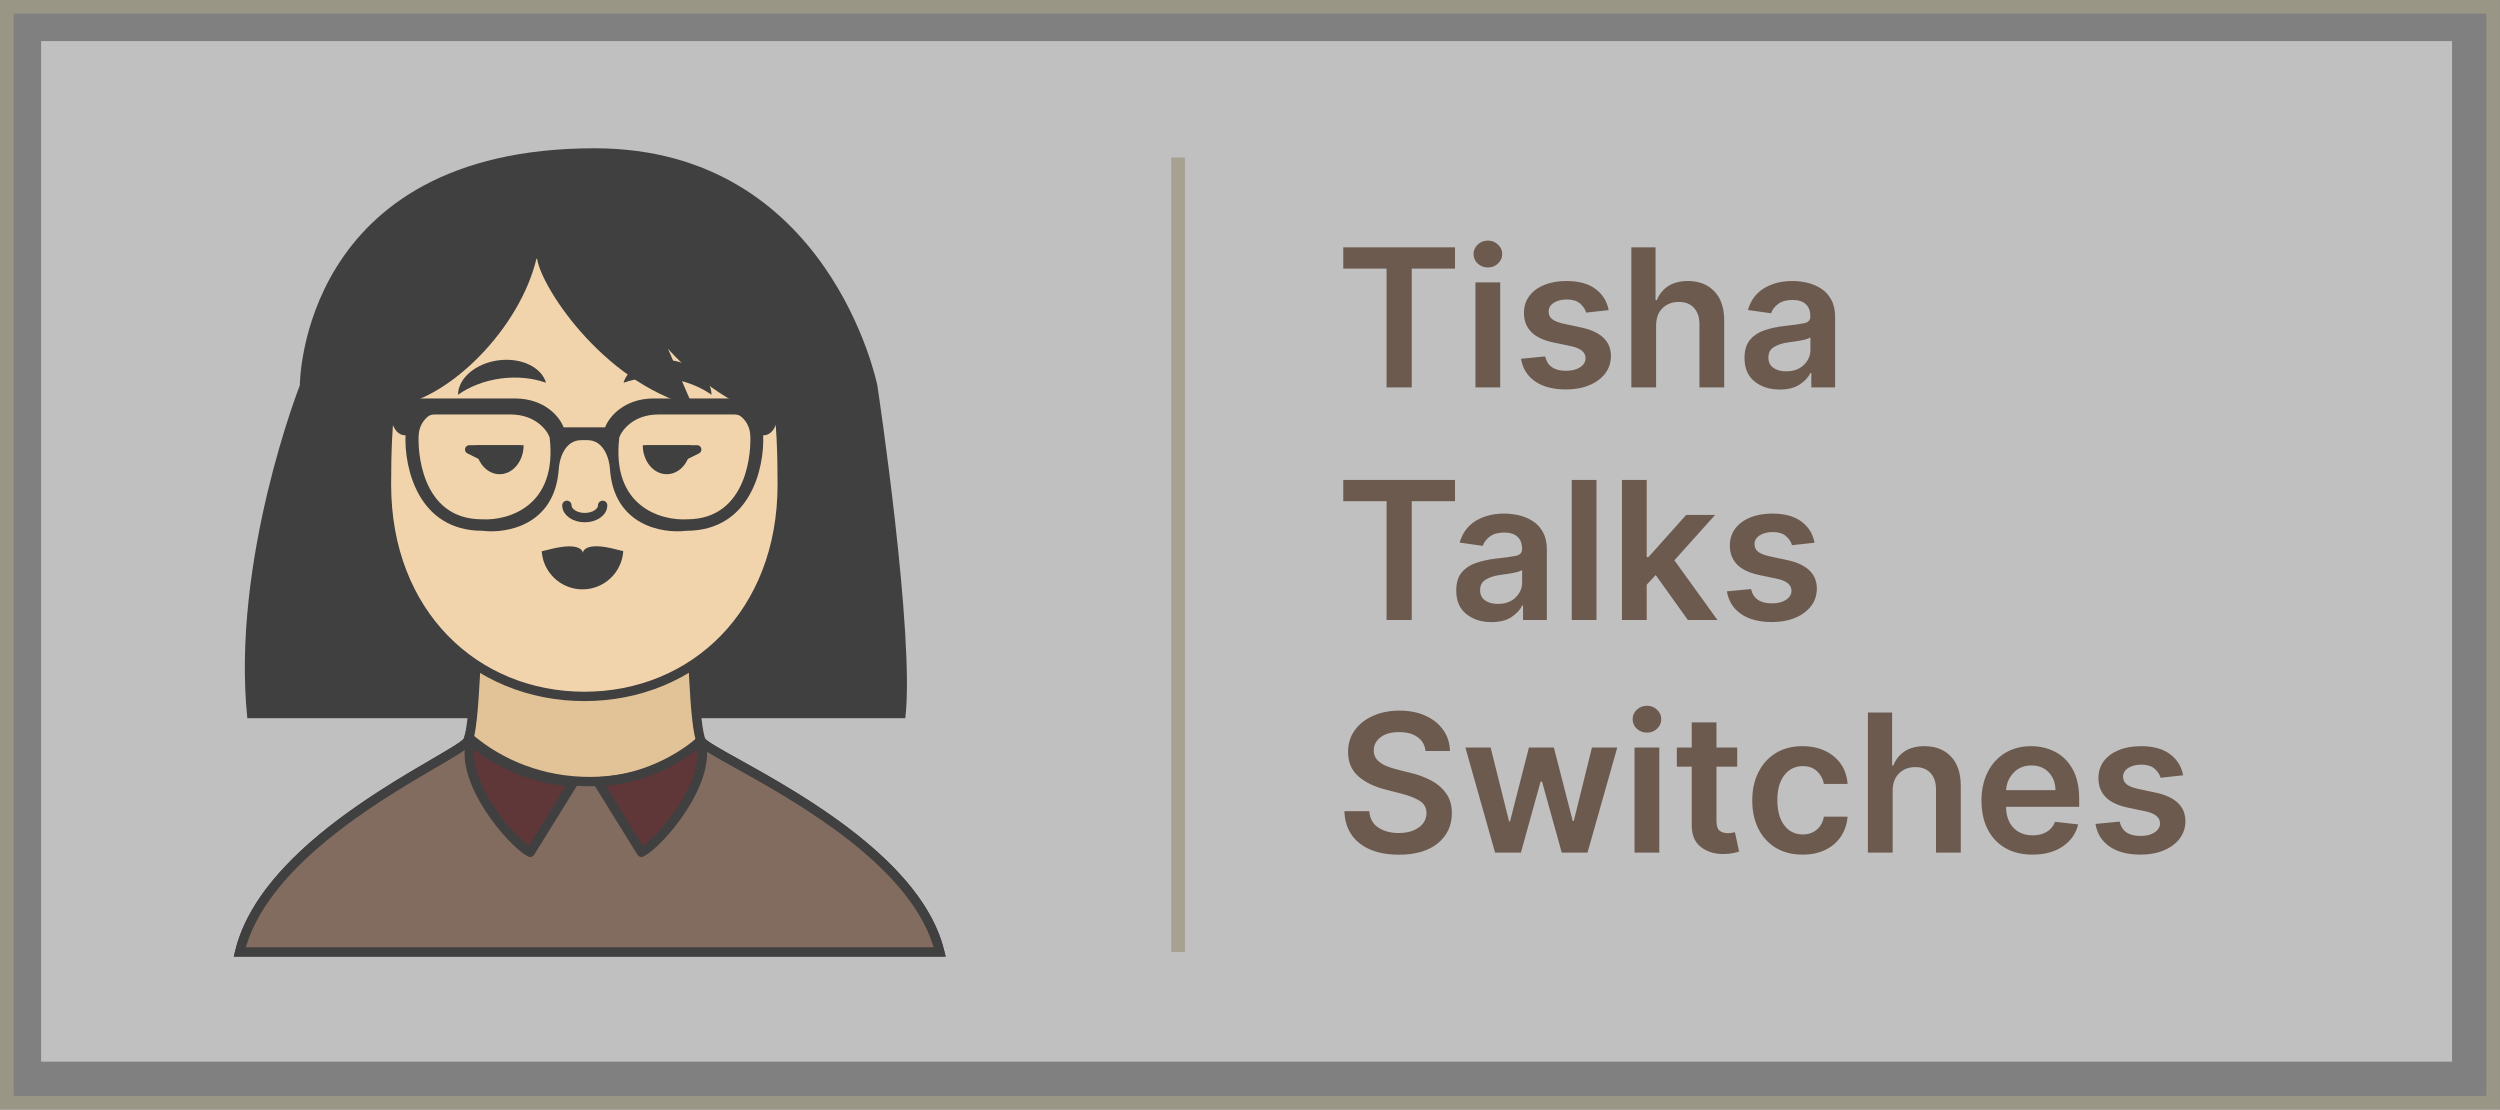 <svg width="365" height="162" viewBox="0 0 365 162" fill="none" xmlns="http://www.w3.org/2000/svg">
<rect x="0" y="0" width="365" height="162" fill="#808080" stroke="none"/>
<rect opacity="0.9" x="1" y="1" width="363" height="160" stroke="#9D9886" stroke-width="2"/>
<rect x="6" y="6" width="352" height="149" fill="white" fill-opacity="0.5"/>
<g opacity="0.8">
<path d="M68.27 108.228C69.308 106.45 69.69 92.668 69.752 85.999H100.917C100.979 92.668 101.361 106.45 102.399 108.228C103.695 110.451 133.123 122.121 137.199 138.979H35C39.075 122.121 66.974 110.451 68.27 108.228Z" fill="#EBC38D" stroke="#202020" stroke-width="1.366" stroke-linecap="round"/>
<path fill-rule="evenodd" clip-rule="evenodd" d="M102.695 108.548C98.198 112.023 92.412 114.113 86.099 114.113C79.293 114.113 73.099 111.683 68.472 107.708C68.408 107.932 68.341 108.108 68.27 108.228C67.957 108.765 66.094 109.852 63.39 111.43C54.892 116.388 38.092 126.191 35 138.979H137.199C134.113 126.216 116.497 116.427 107.557 111.46C105.172 110.134 103.404 109.152 102.695 108.548Z" fill="#735848"/>
<path d="M102.695 108.548L103.138 108.028L102.716 107.668L102.278 108.007L102.695 108.548ZM68.472 107.708L68.917 107.19L68.109 106.495L67.815 107.519L68.472 107.708ZM68.27 108.228L67.68 107.884L67.68 107.884L68.27 108.228ZM63.39 111.43L63.045 110.84L63.39 111.43ZM35 138.979L34.336 138.818L34.132 139.662H35V138.979ZM137.199 138.979V139.662H138.066L137.862 138.818L137.199 138.979ZM107.557 111.46L107.889 110.862L107.557 111.46ZM102.278 108.007C97.899 111.39 92.26 113.43 86.099 113.43V114.796C92.563 114.796 98.496 112.655 103.113 109.088L102.278 108.007ZM86.099 113.43C79.457 113.43 73.421 111.059 68.917 107.19L68.027 108.226C72.778 112.307 79.129 114.796 86.099 114.796V113.43ZM68.86 108.572C68.973 108.379 69.059 108.14 69.129 107.896L67.815 107.519C67.757 107.724 67.708 107.836 67.68 107.884L68.86 108.572ZM63.734 112.02C65.081 111.234 66.237 110.56 67.093 110.015C67.521 109.743 67.888 109.494 68.174 109.273C68.436 109.07 68.709 108.832 68.86 108.572L67.68 107.884C67.685 107.876 67.67 107.902 67.604 107.966C67.543 108.026 67.456 108.101 67.338 108.193C67.101 108.376 66.775 108.598 66.36 108.862C65.531 109.39 64.402 110.048 63.045 110.84L63.734 112.02ZM35.664 139.139C37.157 132.965 41.987 127.436 47.603 122.795C53.203 118.166 59.481 114.501 63.734 112.02L63.045 110.84C58.801 113.317 52.43 117.032 46.733 121.742C41.05 126.438 35.935 132.205 34.336 138.818L35.664 139.139ZM137.199 138.296H35V139.662H137.199V138.296ZM107.225 112.057C111.699 114.543 118.292 118.208 124.15 122.832C130.027 127.472 135.048 132.989 136.535 139.139L137.862 138.818C136.264 132.206 130.934 126.447 124.996 121.76C119.04 117.058 112.354 113.344 107.889 110.862L107.225 112.057ZM102.252 109.068C102.658 109.414 103.327 109.838 104.151 110.322C104.989 110.814 106.035 111.395 107.225 112.057L107.889 110.862C106.694 110.198 105.663 109.626 104.843 109.144C104.01 108.655 103.441 108.286 103.138 108.028L102.252 109.068Z" fill="#202020"/>
<path d="M77.403 124.437L83.794 114.139C75.844 113.758 70.342 109.59 68.756 108.133C67.046 114.039 74.618 122.948 77.403 124.437Z" fill="#481517" stroke="#202020" stroke-width="1.366" stroke-linecap="round" stroke-linejoin="round"/>
<path d="M93.658 124.437L87.266 114.139C95.217 113.758 100.718 109.59 102.304 108.133C104.014 114.039 96.442 122.948 93.658 124.437Z" fill="#481517" stroke="#202020" stroke-width="1.366" stroke-linecap="round" stroke-linejoin="round"/>
<path d="M114.208 70.752C114.208 89.571 101.272 101.674 85.315 101.674C69.359 101.674 56.423 89.571 56.423 70.752C56.423 51.934 58.716 36.678 85.315 36.678C111.914 36.678 114.208 51.934 114.208 70.752Z" fill="#FFDAA8" stroke="#202020" stroke-width="1.366" stroke-linecap="round"/>
<path d="M101.157 59.317C87.683 55.675 78.543 41.192 78.392 37.474C76.04 47.923 65.459 58.436 57.364 59.317C53.939 77.571 60.379 90.994 69.534 97.356V104.855H36.109C33.735 81.81 43.774 56.267 43.774 56.267C43.774 56.267 43.774 21.649 86.799 21.649C121.169 21.649 128.093 56.267 128.093 56.267C128.093 56.267 133.615 92.877 132.173 104.855H101.189V97.356C110.034 90.683 112.02 84.826 113.676 78.892C115 74.144 114.227 65.078 113.676 61.138C106.574 59.681 99.943 53.703 97.515 50.895L101.157 59.317Z" fill="#202020"/>
<path fill-rule="evenodd" clip-rule="evenodd" d="M95.495 58.172C90.997 58.172 88.857 60.983 88.35 62.388H85.773H84.858H82.281C81.773 60.983 79.634 58.172 75.136 58.172H56.864C56.747 59.968 57.052 63.56 59.207 63.56C59.012 68.206 60.987 77.498 70.451 77.498C73.926 77.927 81.016 76.725 81.578 68.479C81.656 67.073 82.421 64.262 84.858 64.262H85.773C88.209 64.262 88.975 67.073 89.053 68.479C89.615 76.725 96.705 77.927 100.18 77.498C109.643 77.498 111.619 68.206 111.424 63.56C113.579 63.56 113.883 59.968 113.766 58.172H95.495ZM96.125 60.516C92.551 60.516 90.834 62.733 90.422 63.842C89.206 73.955 96.505 76.04 100.307 75.818C109.337 75.818 109.717 65.458 109.527 63.367C109.409 62.068 108.709 61.219 108.15 60.786C107.885 60.581 107.548 60.516 107.213 60.516H96.125ZM80.244 63.842C79.832 62.733 78.115 60.516 74.541 60.516H63.453C63.118 60.516 62.781 60.581 62.516 60.786C61.957 61.219 61.257 62.068 61.139 63.367C60.949 65.458 61.329 75.818 70.359 75.818C74.161 76.04 81.46 73.955 80.244 63.842Z" fill="#202020"/>
<path fill-rule="evenodd" clip-rule="evenodd" d="M103.882 57.634C102.205 56.449 100.06 55.593 97.659 55.266C95.259 54.939 92.964 55.19 91.031 55.883C91.689 53.6 94.683 52.158 98.021 52.612C101.359 53.067 103.859 55.257 103.882 57.634Z" fill="#202020"/>
<path fill-rule="evenodd" clip-rule="evenodd" d="M66.867 57.634C68.545 56.449 70.689 55.593 73.09 55.266C75.49 54.939 77.786 55.19 79.719 55.884C79.06 53.6 76.066 52.158 72.728 52.612C69.391 53.067 66.891 55.257 66.867 57.634Z" fill="#202020"/>
<path d="M87.986 73.782C87.986 74.77 86.817 75.571 85.375 75.571C83.932 75.571 82.763 74.77 82.763 73.782" stroke="#202020" stroke-width="1.366" stroke-linecap="round"/>
<path fill-rule="evenodd" clip-rule="evenodd" d="M79.09 80.485C79.298 83.591 81.883 86.047 85.043 86.047C88.208 86.047 90.797 83.582 90.996 80.467C90.723 80.407 90.431 80.335 90.12 80.251C85.096 78.899 85.096 80.735 85.096 80.735C85.096 80.735 85.096 78.928 80.072 80.251C79.721 80.344 79.394 80.421 79.09 80.485Z" fill="#202020"/>
<path d="M93.844 64.997C93.844 67.337 95.412 69.235 97.345 69.235C99.279 69.235 100.846 67.337 100.846 64.997H93.844Z" fill="#202020"/>
<path d="M101.773 64.997H94.141L100.051 67.191L102.054 66.194C102.652 65.897 102.44 64.997 101.773 64.997Z" fill="#202020"/>
<path d="M76.447 64.997C76.447 67.337 74.88 69.235 72.946 69.235C71.013 69.235 69.445 67.337 69.445 64.997H76.447Z" fill="#202020"/>
<path d="M68.519 64.997H76.15L70.241 67.191L68.237 66.194C67.64 65.897 67.852 64.997 68.519 64.997Z" fill="#202020"/>
</g>
<path d="M196.118 39.22V36.115H212.431V39.22H206.112V56.561H202.438V39.22H196.118ZM215.416 56.561V41.227H219.03V56.561H215.416ZM217.233 39.05C216.654 39.05 216.158 38.861 215.746 38.481C215.34 38.095 215.137 37.633 215.137 37.094C215.137 36.548 215.34 36.085 215.746 35.706C216.158 35.32 216.654 35.127 217.233 35.127C217.805 35.127 218.295 35.32 218.701 35.706C219.113 36.085 219.32 36.548 219.32 37.094C219.32 37.633 219.113 38.095 218.701 38.481C218.295 38.861 217.805 39.05 217.233 39.05ZM234.866 45.28L231.572 45.639C231.432 45.134 231.133 44.688 230.673 44.302C230.221 43.916 229.578 43.723 228.747 43.723C227.994 43.723 227.362 43.886 226.85 44.212C226.344 44.538 226.094 44.961 226.101 45.48C226.094 45.926 226.257 46.292 226.59 46.578C226.93 46.857 227.489 47.084 228.267 47.257L230.883 47.816C233.752 48.441 235.189 49.826 235.196 51.969C235.196 52.934 234.916 53.786 234.357 54.525C233.798 55.257 233.026 55.829 232.041 56.242C231.056 56.654 229.925 56.861 228.647 56.861C226.763 56.861 225.252 56.465 224.114 55.673C222.976 54.881 222.294 53.783 222.068 52.378L225.592 52.039C225.905 53.437 226.92 54.135 228.637 54.135C229.495 54.135 230.184 53.962 230.703 53.616C231.229 53.264 231.492 52.824 231.492 52.298C231.492 51.44 230.803 50.858 229.425 50.551L226.81 50.002C225.339 49.696 224.251 49.18 223.545 48.455C222.84 47.723 222.49 46.797 222.497 45.679C222.497 44.734 222.756 43.916 223.276 43.224C223.795 42.525 224.52 41.986 225.452 41.606C226.384 41.22 227.465 41.027 228.697 41.027C230.494 41.027 231.908 41.413 232.94 42.185C233.978 42.951 234.62 43.982 234.866 45.28ZM241.79 47.576V56.561H238.176V36.115H241.71V43.833H241.89C242.242 42.961 242.795 42.275 243.547 41.776C244.306 41.277 245.274 41.027 246.452 41.027C248.043 41.027 249.321 41.526 250.286 42.525C251.251 43.523 251.733 44.947 251.733 46.797V56.561H248.119V47.357C248.119 46.325 247.853 45.523 247.321 44.951C246.795 44.372 246.056 44.082 245.104 44.082C244.139 44.082 243.344 44.388 242.718 45.001C242.099 45.606 241.79 46.465 241.79 47.576ZM259.83 56.871C258.366 56.871 257.144 56.478 256.166 55.693C255.188 54.907 254.698 53.763 254.698 52.258C254.698 51.107 254.975 50.215 255.527 49.583C256.086 48.944 256.808 48.481 257.693 48.195C258.585 47.902 259.527 47.703 260.519 47.596C261.87 47.45 262.838 47.313 263.424 47.187C264.016 47.06 264.312 46.738 264.312 46.218V46.159C264.312 45.407 264.09 44.824 263.644 44.411C263.198 43.999 262.555 43.792 261.717 43.792C260.832 43.792 260.129 43.986 259.61 44.372C259.098 44.758 258.752 45.214 258.572 45.739L255.198 45.26C255.597 43.862 256.376 42.807 257.534 42.095C258.698 41.383 260.086 41.027 261.697 41.027C262.429 41.027 263.161 41.114 263.893 41.287C264.625 41.46 265.294 41.746 265.9 42.145C266.512 42.545 267.001 43.084 267.367 43.763C267.74 44.441 267.926 45.287 267.926 46.298V56.561H264.452V54.455H264.332C264.006 55.1 263.474 55.666 262.735 56.152C262.003 56.631 261.035 56.871 259.83 56.871ZM260.768 54.215C261.86 54.215 262.725 53.902 263.364 53.277C264.003 52.651 264.322 51.912 264.322 51.06V49.254C264.169 49.38 263.887 49.493 263.474 49.593C263.068 49.686 262.635 49.766 262.176 49.833C261.717 49.899 261.327 49.956 261.008 50.002C260.203 50.115 259.53 50.338 258.991 50.671C258.452 50.997 258.183 51.506 258.183 52.199C258.183 52.864 258.426 53.367 258.911 53.706C259.397 54.045 260.016 54.215 260.768 54.215Z" fill="#6C5A4F"/>
<path d="M196.118 73.177V70.072H212.431V73.177H206.112V90.518H202.438V73.177H196.118ZM217.742 90.828C216.278 90.828 215.057 90.435 214.078 89.65C213.1 88.864 212.611 87.72 212.611 86.216C212.611 85.064 212.887 84.172 213.439 83.54C213.998 82.901 214.721 82.438 215.606 82.152C216.498 81.859 217.439 81.66 218.431 81.553C219.782 81.407 220.751 81.27 221.336 81.144C221.929 81.017 222.225 80.695 222.225 80.175V80.116C222.225 79.364 222.002 78.781 221.556 78.368C221.11 77.956 220.468 77.75 219.629 77.75C218.744 77.75 218.042 77.943 217.523 78.329C217.01 78.715 216.664 79.171 216.484 79.696L213.11 79.217C213.509 77.819 214.288 76.764 215.446 76.052C216.611 75.34 217.999 74.984 219.609 74.984C220.341 74.984 221.073 75.071 221.806 75.244C222.538 75.417 223.207 75.703 223.812 76.102C224.425 76.502 224.914 77.041 225.28 77.72C225.652 78.398 225.839 79.244 225.839 80.255V90.518H222.365V88.412H222.245C221.919 89.058 221.386 89.623 220.647 90.109C219.915 90.588 218.947 90.828 217.742 90.828ZM218.681 88.172C219.772 88.172 220.637 87.859 221.276 87.234C221.915 86.608 222.235 85.869 222.235 85.017V83.21C222.082 83.337 221.799 83.45 221.386 83.55C220.98 83.643 220.548 83.723 220.088 83.79C219.629 83.856 219.24 83.913 218.92 83.959C218.115 84.072 217.443 84.295 216.904 84.628C216.365 84.954 216.095 85.463 216.095 86.156C216.095 86.821 216.338 87.324 216.824 87.663C217.31 88.002 217.929 88.172 218.681 88.172ZM233.087 70.072V90.518H229.473V70.072H233.087ZM236.803 90.518V70.072H240.417V81.344H240.667L246.178 75.184H250.401L244.46 81.803L250.75 90.518H246.427L241.735 83.959L240.417 85.367V90.518H236.803ZM264.929 79.237L261.634 79.597C261.495 79.091 261.195 78.645 260.736 78.259C260.283 77.873 259.641 77.68 258.809 77.68C258.057 77.68 257.425 77.843 256.912 78.169C256.406 78.495 256.157 78.918 256.164 79.437C256.157 79.883 256.32 80.249 256.653 80.535C256.992 80.814 257.551 81.041 258.33 81.214L260.946 81.773C263.814 82.398 265.252 83.783 265.258 85.926C265.258 86.891 264.979 87.743 264.42 88.482C263.861 89.214 263.089 89.786 262.104 90.199C261.119 90.612 259.987 90.818 258.709 90.818C256.826 90.818 255.315 90.422 254.177 89.63C253.039 88.838 252.357 87.74 252.13 86.335L255.654 85.996C255.967 87.394 256.982 88.092 258.699 88.092C259.558 88.092 260.247 87.919 260.766 87.573C261.292 87.221 261.555 86.781 261.555 86.255C261.555 85.397 260.866 84.814 259.488 84.508L256.872 83.959C255.401 83.653 254.313 83.137 253.608 82.412C252.902 81.68 252.553 80.755 252.559 79.636C252.559 78.691 252.819 77.873 253.338 77.18C253.857 76.482 254.583 75.943 255.515 75.563C256.446 75.177 257.528 74.984 258.759 74.984C260.556 74.984 261.971 75.37 263.002 76.142C264.04 76.908 264.683 77.939 264.929 79.237Z" fill="#6C5A4F"/>
<path d="M208.128 109.65C208.035 108.778 207.646 108.099 206.96 107.613C206.275 107.128 205.379 106.885 204.275 106.885C203.117 106.885 202.211 107.138 201.559 107.643C200.907 108.143 200.577 108.778 200.571 109.55C200.564 110.116 200.734 110.585 201.08 110.958C201.426 111.324 201.865 111.617 202.398 111.836C202.937 112.056 203.486 112.232 204.045 112.366L205.962 112.845C206.987 113.084 207.955 113.44 208.867 113.913C209.785 114.379 210.531 115.004 211.103 115.79C211.682 116.569 211.972 117.55 211.972 118.735C211.965 120.539 211.283 122 209.925 123.118C208.567 124.229 206.664 124.785 204.215 124.785C201.832 124.785 199.932 124.236 198.514 123.138C197.097 122.033 196.351 120.465 196.278 118.435H199.922C199.995 119.507 200.434 120.306 201.24 120.831C202.045 121.357 203.027 121.62 204.185 121.62C205.396 121.62 206.378 121.354 207.13 120.821C207.882 120.282 208.261 119.577 208.268 118.705C208.261 117.913 207.922 117.314 207.25 116.908C206.584 116.495 205.699 116.149 204.594 115.87L202.268 115.271C200.584 114.838 199.253 114.183 198.275 113.304C197.303 112.419 196.817 111.244 196.817 109.78C196.817 108.575 197.143 107.52 197.795 106.615C198.448 105.71 199.339 105.008 200.471 104.509C201.609 104.003 202.894 103.75 204.325 103.75C205.775 103.75 207.05 104.003 208.148 104.509C209.246 105.008 210.105 105.703 210.724 106.595C211.35 107.48 211.672 108.499 211.692 109.65H208.128ZM218.279 124.475L213.946 109.141H217.63L220.325 119.923H220.465L223.221 109.141H226.865L229.62 119.863H229.77L232.425 109.141H236.119L231.776 124.475H228.013L225.137 114.113H224.928L222.053 124.475H218.279ZM238.643 124.475V109.141H242.257V124.475H238.643ZM240.46 106.964C239.881 106.964 239.385 106.775 238.972 106.395C238.566 106.009 238.363 105.547 238.363 105.008C238.363 104.462 238.566 103.999 238.972 103.62C239.385 103.234 239.881 103.041 240.46 103.041C241.032 103.041 241.521 103.234 241.927 103.62C242.34 103.999 242.546 104.462 242.546 105.008C242.546 105.547 242.34 106.009 241.927 106.395C241.521 106.775 241.032 106.964 240.46 106.964ZM253.63 109.141V111.936H250.605V119.863C250.605 120.589 250.765 121.068 251.084 121.301C251.404 121.527 251.79 121.64 252.243 121.64C252.469 121.64 252.675 121.623 252.861 121.59C253.055 121.557 253.201 121.527 253.301 121.5L253.91 124.326C253.717 124.392 253.441 124.465 253.081 124.545C252.728 124.625 252.296 124.672 251.783 124.685C250.426 124.725 249.284 124.392 248.359 123.687C247.44 122.981 246.985 121.906 246.991 120.462V111.936H244.815V109.141H246.991V105.467H250.605V109.141H253.63ZM263.177 124.775C261.653 124.775 260.342 124.439 259.243 123.767C258.145 123.094 257.3 122.163 256.708 120.971C256.122 119.78 255.829 118.412 255.829 116.868C255.829 115.304 256.129 113.93 256.728 112.745C257.327 111.554 258.172 110.622 259.263 109.95C260.362 109.277 261.659 108.941 263.157 108.941C264.408 108.941 265.513 109.171 266.471 109.63C267.43 110.083 268.195 110.722 268.768 111.547C269.34 112.372 269.666 113.341 269.746 114.452H266.292C266.152 113.713 265.819 113.098 265.293 112.605C264.774 112.106 264.079 111.856 263.207 111.856C262.095 111.856 261.197 112.296 260.511 113.174C259.832 114.046 259.493 115.257 259.493 116.808C259.493 118.372 259.829 119.6 260.501 120.492C261.18 121.384 262.082 121.83 263.207 121.83C263.999 121.83 264.671 121.604 265.223 121.151C265.783 120.698 266.139 120.059 266.292 119.234H269.746C269.659 120.319 269.34 121.277 268.788 122.109C268.235 122.941 267.483 123.594 266.531 124.066C265.58 124.539 264.461 124.775 263.177 124.775ZM276.328 115.49V124.475H272.714V104.029H276.248V111.747H276.427C276.78 110.875 277.333 110.189 278.085 109.69C278.843 109.191 279.812 108.941 280.99 108.941C282.581 108.941 283.858 109.44 284.823 110.439C285.789 111.437 286.271 112.861 286.271 114.712V124.475H282.657V115.271C282.657 114.239 282.391 113.437 281.858 112.865C281.333 112.286 280.594 111.996 279.642 111.996C278.677 111.996 277.882 112.302 277.256 112.915C276.637 113.52 276.328 114.379 276.328 115.49ZM296.744 124.775C295.206 124.775 293.878 124.452 292.76 123.807C291.649 123.161 290.794 122.249 290.195 121.071C289.596 119.893 289.296 118.502 289.296 116.898C289.296 115.321 289.596 113.936 290.195 112.745C290.794 111.547 291.635 110.615 292.72 109.95C293.812 109.277 295.09 108.941 296.554 108.941C297.812 108.941 298.973 109.214 300.038 109.76C301.103 110.299 301.955 111.141 302.594 112.286C303.24 113.424 303.562 114.891 303.562 116.688V117.797H292.88C292.9 119.108 293.263 120.129 293.968 120.861C294.68 121.594 295.622 121.96 296.794 121.96C297.572 121.96 298.245 121.793 298.81 121.46C299.383 121.121 299.792 120.628 300.038 119.983L303.413 120.362C303.093 121.693 302.348 122.762 301.176 123.567C300.012 124.372 298.534 124.775 296.744 124.775ZM292.89 115.361H300.098C300.091 114.316 299.765 113.454 299.12 112.775C298.481 112.096 297.642 111.757 296.604 111.757C295.526 111.757 294.65 112.113 293.978 112.825C293.306 113.537 292.943 114.382 292.89 115.361ZM318.74 113.194L315.445 113.554C315.305 113.048 315.006 112.602 314.547 112.216C314.094 111.83 313.452 111.637 312.62 111.637C311.868 111.637 311.235 111.8 310.723 112.126C310.217 112.452 309.968 112.875 309.974 113.394C309.968 113.84 310.131 114.206 310.463 114.492C310.803 114.772 311.362 114.998 312.141 115.171L314.756 115.73C317.625 116.356 319.062 117.74 319.069 119.883C319.069 120.848 318.79 121.7 318.231 122.439C317.671 123.171 316.899 123.743 315.914 124.156C314.929 124.569 313.798 124.775 312.52 124.775C310.636 124.775 309.126 124.379 307.988 123.587C306.849 122.795 306.167 121.697 305.941 120.292L309.465 119.953C309.778 121.351 310.793 122.049 312.51 122.049C313.369 122.049 314.057 121.876 314.577 121.53C315.102 121.178 315.365 120.738 315.365 120.213C315.365 119.354 314.676 118.772 313.299 118.465L310.683 117.916C309.212 117.61 308.124 117.094 307.418 116.369C306.713 115.637 306.364 114.712 306.37 113.593C306.37 112.648 306.63 111.83 307.149 111.138C307.668 110.439 308.394 109.9 309.325 109.52C310.257 109.134 311.339 108.941 312.57 108.941C314.367 108.941 315.781 109.327 316.813 110.099C317.851 110.865 318.493 111.896 318.74 113.194Z" fill="#6C5A4F"/>
<rect x="171" y="23" width="2" height="116" fill="#A6A191"/>
</svg>

